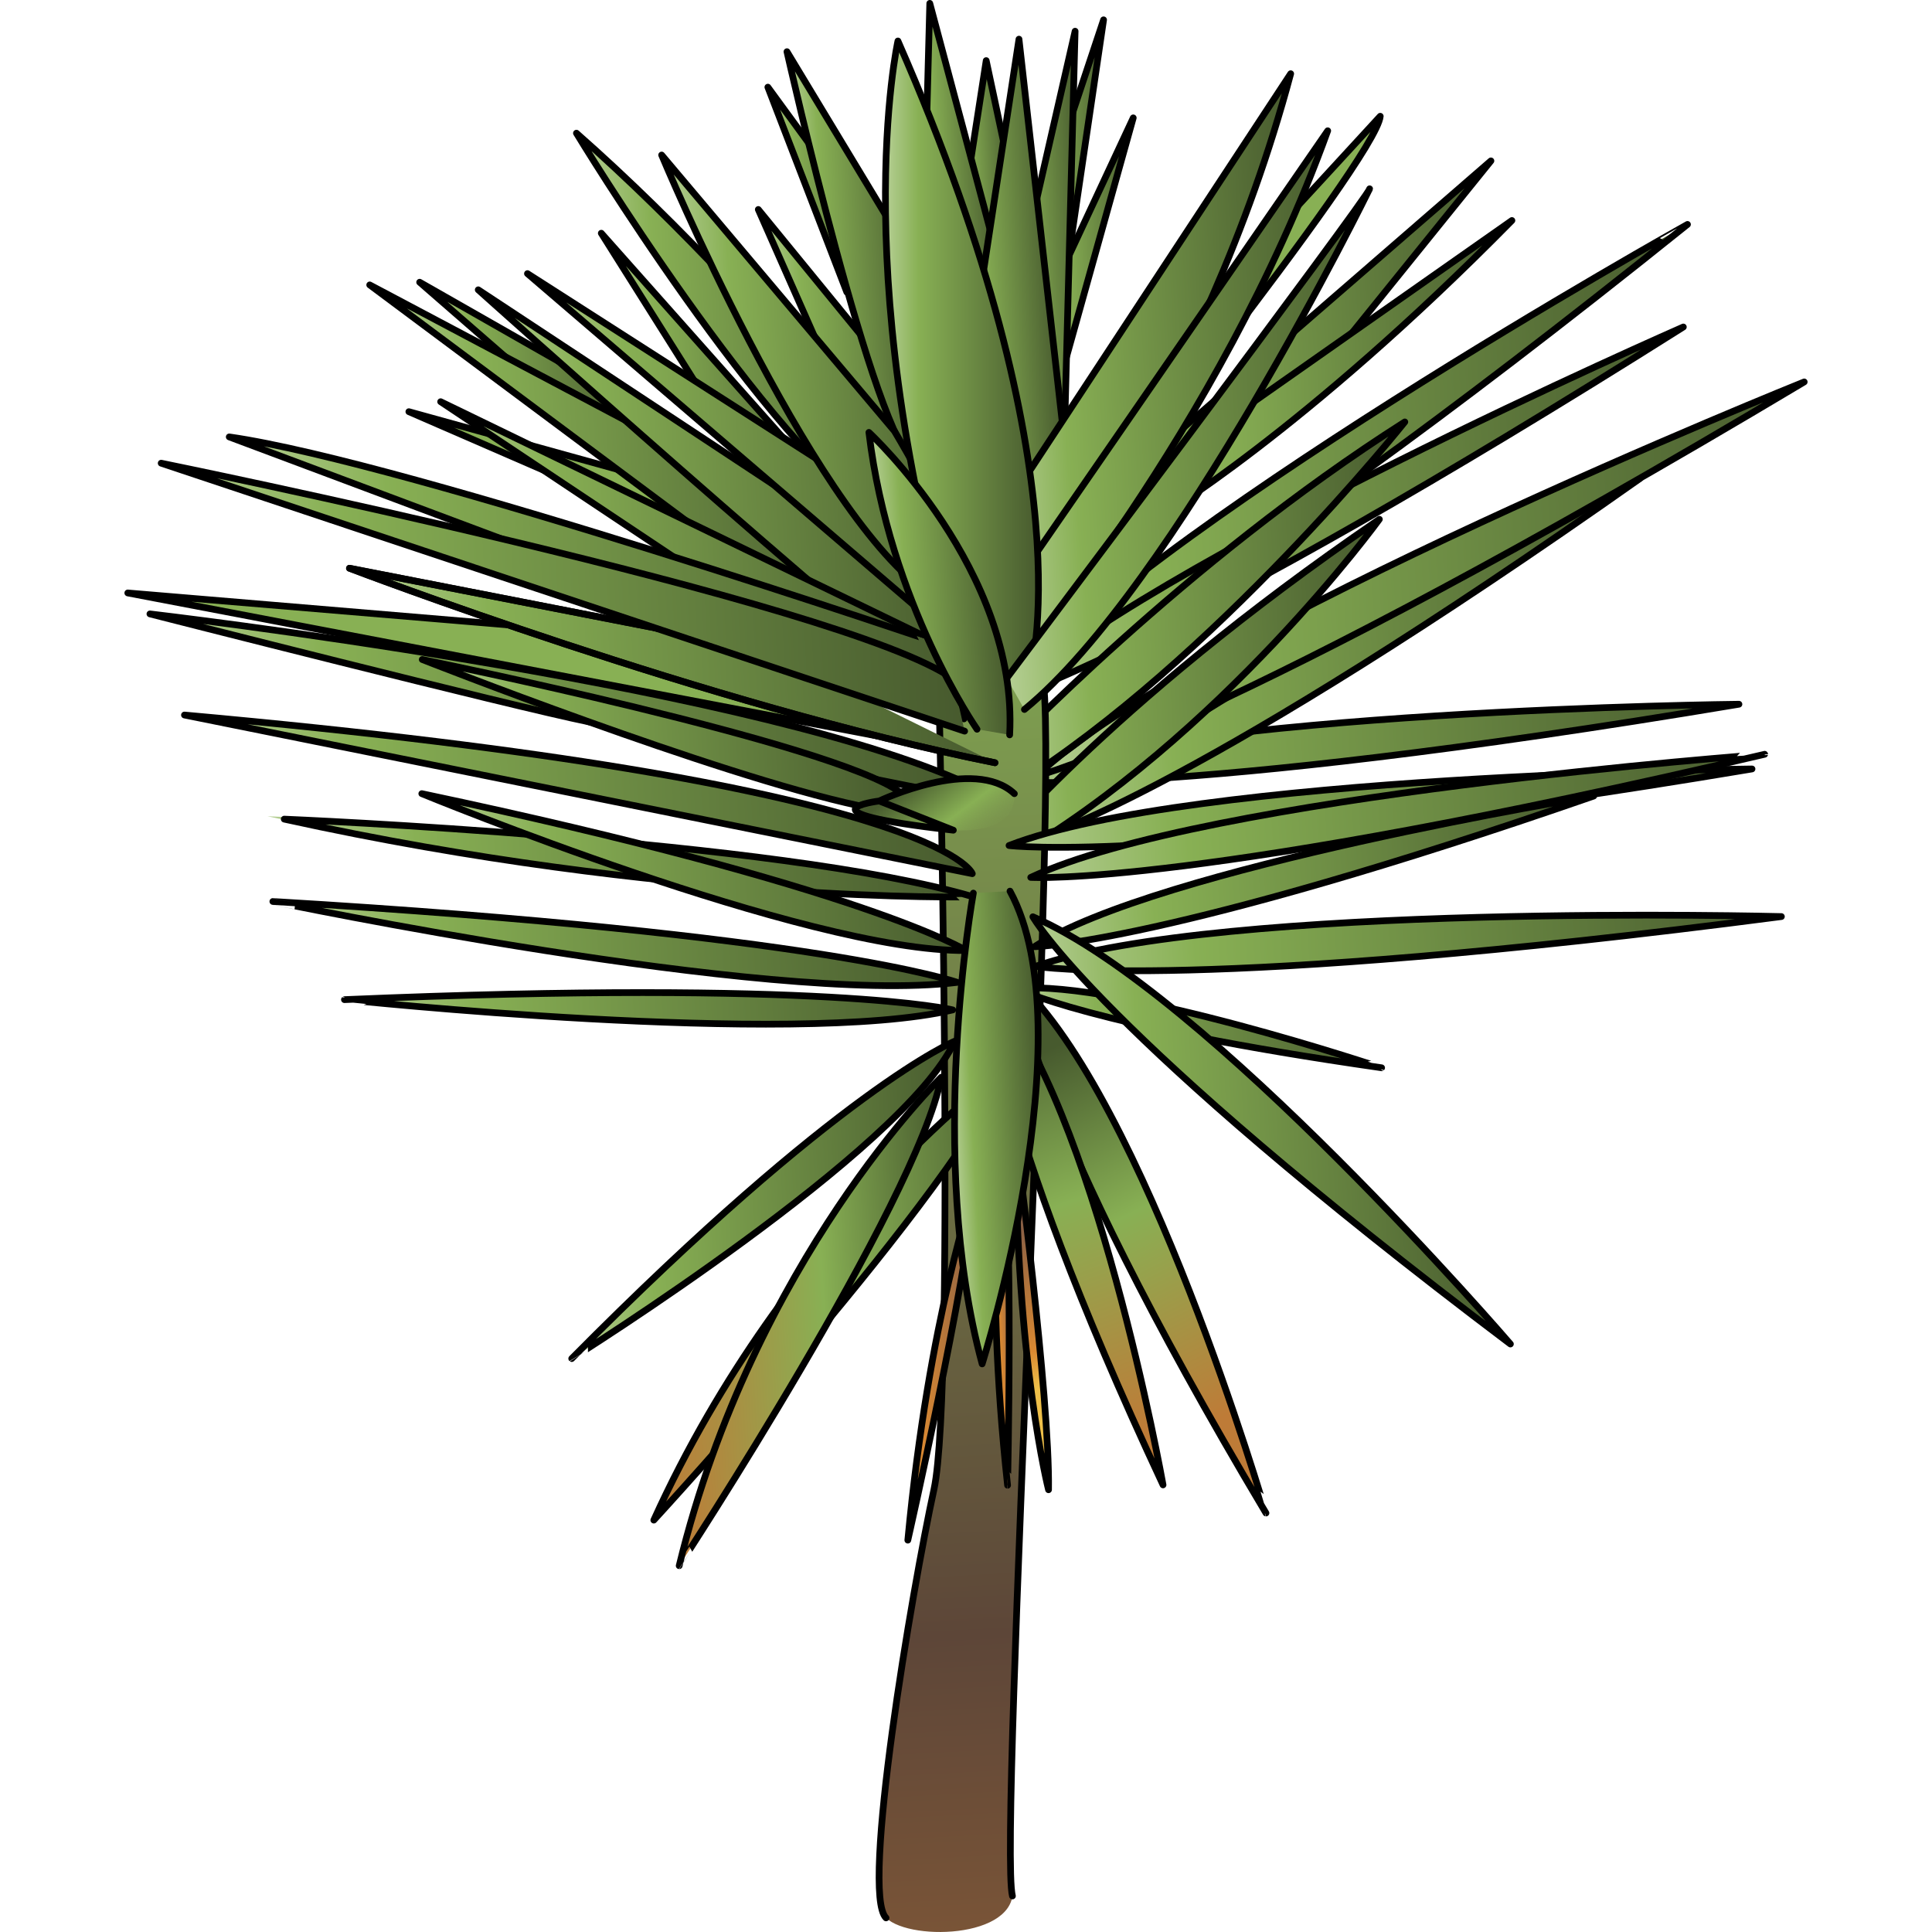 <?xml version="1.0" encoding="utf-8"?>
<!-- Created by: Science Figures, www.sciencefigures.org, Generator: Science Figures Editor -->
<svg version="1.1" id="Camada_1" xmlns="http://www.w3.org/2000/svg" xmlns:xlink="http://www.w3.org/1999/xlink" 
	 width="800px" height="800px" viewBox="0 0 250.351 287.367" enable-background="new 0 0 250.351 287.367"
	 xml:space="preserve">
<g>
	<g>
		
			<linearGradient id="SVGID_1_" gradientUnits="userSpaceOnUse" x1="44.154" y1="-194.881" x2="155.117" y2="-194.881" gradientTransform="matrix(0.999 -0.054 0.054 0.999 95.902 310.526)">
			<stop  offset="0" style="stop-color:#B5CF94"/>
			<stop  offset="0.215" style="stop-color:#88B054"/>
			<stop  offset="1" style="stop-color:#475A2E"/>
		</linearGradient>
		<path fill="url(#SVGID_1_)" d="M129.633,116.134c0,0,24.214,3.055,110.51-11.387C240.142,104.747,156.806,105.586,129.633,116.134
			z"/>
		<path fill="none" stroke="#000000" stroke-linecap="round" stroke-linejoin="round" stroke-miterlimit="10" d="M129.633,116.134
			c0,0,24.214,3.055,110.51-11.387C240.142,104.747,156.806,105.586,129.633,116.134z"/>
	</g>
	<g>
		
			<linearGradient id="SVGID_2_" gradientUnits="userSpaceOnUse" x1="50.926" y1="-207.906" x2="142.262" y2="-207.906" gradientTransform="matrix(0.999 -0.054 0.054 0.999 95.902 310.526)">
			<stop  offset="0" style="stop-color:#B5CF94"/>
			<stop  offset="0.215" style="stop-color:#88B054"/>
			<stop  offset="1" style="stop-color:#475A2E"/>
		</linearGradient>
		<path fill="url(#SVGID_2_)" d="M136.854,124.286c0,0,23.174-6.976,88.603-53.137C225.457,71.15,153.391,104.705,136.854,124.286z"
			/>
		<path fill="none" stroke="#000000" stroke-linecap="round" stroke-linejoin="round" stroke-miterlimit="10" d="M136.854,124.286
			c0,0,23.174-6.976,88.603-53.137C225.457,71.15,153.391,104.705,136.854,124.286z"/>
	</g>
	<g>
		
			<linearGradient id="SVGID_3_" gradientUnits="userSpaceOnUse" x1="50.184" y1="-218.853" x2="167.394" y2="-218.853" gradientTransform="matrix(0.999 -0.054 0.054 0.999 95.902 310.526)">
			<stop  offset="0" style="stop-color:#B5CF94"/>
			<stop  offset="0.215" style="stop-color:#88B054"/>
			<stop  offset="1" style="stop-color:#475A2E"/>
		</linearGradient>
		<path fill="url(#SVGID_3_)" d="M135.635,115.452c0,0,28.28-7.273,114.216-58.644C249.851,56.808,159.178,93.246,135.635,115.452z"
			/>
		<path fill="none" stroke="#000000" stroke-linecap="round" stroke-linejoin="round" stroke-miterlimit="10" d="M135.635,115.452
			c0,0,28.28-7.273,114.216-58.644C249.851,56.808,159.178,93.246,135.635,115.452z"/>
	</g>
	<g>
		
			<linearGradient id="SVGID_4_" gradientUnits="userSpaceOnUse" x1="45.789" y1="-236.77" x2="151.319" y2="-236.77" gradientTransform="matrix(0.999 -0.054 0.054 0.999 95.902 310.526)">
			<stop  offset="0" style="stop-color:#B5CF94"/>
			<stop  offset="0.215" style="stop-color:#88B054"/>
			<stop  offset="1" style="stop-color:#475A2E"/>
		</linearGradient>
		<path fill="url(#SVGID_4_)" d="M130.626,104.2c0,0,26.65-10.402,101.863-70.82C232.489,33.38,149.628,79.645,130.626,104.2z"/>
		<path fill="none" stroke="#000000" stroke-linecap="round" stroke-linejoin="round" stroke-miterlimit="10" d="M130.626,104.2
			c0,0,26.65-10.402,101.863-70.82C232.489,33.38,149.628,79.645,130.626,104.2z"/>
	</g>
	<g>
		
			<linearGradient id="SVGID_5_" gradientUnits="userSpaceOnUse" x1="45.741" y1="-229.19" x2="149.881" y2="-229.19" gradientTransform="matrix(0.999 -0.054 0.054 0.999 95.902 310.526)">
			<stop  offset="0" style="stop-color:#B5CF94"/>
			<stop  offset="0.215" style="stop-color:#88B054"/>
			<stop  offset="1" style="stop-color:#475A2E"/>
		</linearGradient>
		<path fill="url(#SVGID_5_)" d="M130.576,104.162c0,0,25.028-7.361,101.296-55.525C231.872,48.637,151.529,83.8,130.576,104.162z"
			/>
		<path fill="none" stroke="#000000" stroke-linecap="round" stroke-linejoin="round" stroke-miterlimit="10" d="M130.576,104.162
			c0,0,25.028-7.361,101.296-55.525C231.872,48.637,151.529,83.8,130.576,104.162z"/>
	</g>
	<g>
		
			<linearGradient id="SVGID_6_" gradientUnits="userSpaceOnUse" x1="41.514" y1="-204.301" x2="103.194" y2="-204.301" gradientTransform="matrix(0.999 -0.054 0.054 0.999 95.902 310.526)">
			<stop  offset="0" style="stop-color:#B5CF94"/>
			<stop  offset="0.215" style="stop-color:#88B054"/>
			<stop  offset="1" style="stop-color:#475A2E"/>
		</linearGradient>
		<path fill="url(#SVGID_6_)" d="M127.629,128.009c0,0,18-22.751,59.03-50.77c0,0-23.49,32.381-54.956,50.551"/>
		<path fill="none" stroke="#000000" stroke-linecap="round" stroke-linejoin="round" stroke-miterlimit="10" d="M127.629,128.009
			c0,0,18-22.751,59.03-50.77c0,0-23.49,32.381-54.956,50.551"/>
	</g>
	<g>
		
			<linearGradient id="SVGID_7_" gradientUnits="userSpaceOnUse" x1="45.354" y1="-216.82" x2="107.754" y2="-216.82" gradientTransform="matrix(0.999 -0.054 0.054 0.999 95.902 310.526)">
			<stop  offset="0" style="stop-color:#B5CF94"/>
			<stop  offset="0.215" style="stop-color:#88B054"/>
			<stop  offset="1" style="stop-color:#475A2E"/>
		</linearGradient>
		<path fill="url(#SVGID_7_)" d="M130.617,112.108c0,0,27.061-28.547,59.828-49.349c0,0-28.158,35.378-58.136,54.2"/>
		<path fill="none" stroke="#000000" stroke-linecap="round" stroke-linejoin="round" stroke-miterlimit="10" d="M130.617,112.108
			c0,0,27.061-28.547,59.828-49.349c0,0-28.158,35.378-58.136,54.2"/>
	</g>
	<g>
		
			<linearGradient id="SVGID_8_" gradientUnits="userSpaceOnUse" x1="13.434" y1="-256.561" x2="39.895" y2="-256.561" gradientTransform="matrix(0.999 -0.054 0.054 0.999 95.902 310.526)">
			<stop  offset="0" style="stop-color:#B5CF94"/>
			<stop  offset="0.215" style="stop-color:#88B054"/>
			<stop  offset="1" style="stop-color:#475A2E"/>
		</linearGradient>
		<polygon fill="url(#SVGID_8_)" points="94.283,31.16 107.973,62.146 116.449,75.004 122.655,65.867 		"/>
		<polygon fill="none" stroke="#000000" stroke-linecap="round" stroke-linejoin="round" stroke-miterlimit="10" points="
			94.283,31.16 107.973,62.146 116.449,75.004 122.655,65.867 		"/>
	</g>
	<g>
		
			<linearGradient id="SVGID_9_" gradientUnits="userSpaceOnUse" x1="-10.076" y1="-250.246" x2="22.831" y2="-250.246" gradientTransform="matrix(0.999 -0.054 0.054 0.999 95.902 310.526)">
			<stop  offset="0" style="stop-color:#B5CF94"/>
			<stop  offset="0.215" style="stop-color:#88B054"/>
			<stop  offset="1" style="stop-color:#475A2E"/>
		</linearGradient>
		<polygon fill="url(#SVGID_9_)" points="70.929,34.69 93.888,71.139 105.424,85.977 106.016,74.182 		"/>
		<polygon fill="none" stroke="#000000" stroke-linecap="round" stroke-linejoin="round" stroke-miterlimit="10" points="
			70.929,34.69 93.888,71.139 105.424,85.977 106.016,74.182 		"/>
	</g>
	<g>
		
			<linearGradient id="SVGID_10_" gradientUnits="userSpaceOnUse" x1="15.834" y1="-281.607" x2="30.714" y2="-281.607" gradientTransform="matrix(0.999 -0.054 0.054 0.999 95.902 310.526)">
			<stop  offset="0" style="stop-color:#B5CF94"/>
			<stop  offset="0.215" style="stop-color:#88B054"/>
			<stop  offset="1" style="stop-color:#475A2E"/>
		</linearGradient>
		<polygon fill="url(#SVGID_10_)" points="95.705,12.964 107.444,43.444 111.795,34.995 		"/>
		<polygon fill="none" stroke="#000000" stroke-linecap="round" stroke-linejoin="round" stroke-miterlimit="10" points="
			95.705,12.964 107.444,43.444 111.795,34.995 		"/>
	</g>
	<g>
		
			<linearGradient id="SVGID_11_" gradientUnits="userSpaceOnUse" x1="18.954" y1="-270.96" x2="36.955" y2="-270.96" gradientTransform="matrix(0.999 -0.054 0.054 0.999 95.902 310.526)">
			<stop  offset="0" style="stop-color:#B5CF94"/>
			<stop  offset="0.215" style="stop-color:#88B054"/>
			<stop  offset="1" style="stop-color:#475A2E"/>
		</linearGradient>
		<path fill="url(#SVGID_11_)" d="M98.545,7.686c0,0,12.967,57.684,19.174,61.376c6.208,3.692-4.395-36.916-4.395-36.916
			L98.545,7.686z"/>
		<path fill="none" stroke="#000000" stroke-linecap="round" stroke-linejoin="round" stroke-miterlimit="10" d="M98.545,7.686
			c0,0,12.967,57.684,19.174,61.376c6.208,3.692-4.395-36.916-4.395-36.916L98.545,7.686z"/>
	</g>
	<g>
		
			<linearGradient id="SVGID_12_" gradientUnits="userSpaceOnUse" x1="55.434" y1="-272.105" x2="69.855" y2="-272.105" gradientTransform="matrix(0.999 -0.054 0.054 0.999 95.902 310.526)">
			<stop  offset="0" style="stop-color:#B5CF94"/>
			<stop  offset="0.215" style="stop-color:#88B054"/>
			<stop  offset="1" style="stop-color:#475A2E"/>
		</linearGradient>
		<polygon fill="url(#SVGID_12_)" points="150.051,17.533 137.106,45.269 140.087,53.213 		"/>
		<polygon fill="none" stroke="#000000" stroke-linecap="round" stroke-linejoin="round" stroke-miterlimit="10" points="
			150.051,17.533 137.106,45.269 140.087,53.213 		"/>
	</g>
	<g>
		
			<linearGradient id="SVGID_13_" gradientUnits="userSpaceOnUse" x1="55.434" y1="-287.912" x2="66.234" y2="-287.912" gradientTransform="matrix(0.999 -0.054 0.054 0.999 95.902 310.526)">
			<stop  offset="0" style="stop-color:#B5CF94"/>
			<stop  offset="0.215" style="stop-color:#88B054"/>
			<stop  offset="1" style="stop-color:#475A2E"/>
		</linearGradient>
		<polygon fill="url(#SVGID_13_)" points="145.638,2.949 136.331,30.904 140.71,36.342 		"/>
		<polygon fill="none" stroke="#000000" stroke-linecap="round" stroke-linejoin="round" stroke-miterlimit="10" points="
			145.638,2.949 136.331,30.904 140.71,36.342 		"/>
	</g>
	<g>
		
			<linearGradient id="SVGID_14_" gradientUnits="userSpaceOnUse" x1="50.154" y1="-266.438" x2="61.914" y2="-266.438" gradientTransform="matrix(0.999 -0.054 0.054 0.999 95.902 310.526)">
			<stop  offset="0" style="stop-color:#B5CF94"/>
			<stop  offset="0.215" style="stop-color:#88B054"/>
			<stop  offset="1" style="stop-color:#475A2E"/>
		</linearGradient>
		<polygon fill="url(#SVGID_14_)" points="141.403,4.641 131.875,46.335 139.47,77.954 		"/>
		<polygon fill="none" stroke="#000000" stroke-linecap="round" stroke-linejoin="round" stroke-miterlimit="10" points="
			141.403,4.641 131.875,46.335 139.47,77.954 		"/>
	</g>
	
		<linearGradient id="SVGID_15_" gradientUnits="userSpaceOnUse" x1="35.002" y1="-213.442" x2="35.002" y2="-21.726" gradientTransform="matrix(0.999 -0.054 0.054 0.999 95.902 310.526)">
		<stop  offset="0" style="stop-color:#7FA251"/>
		<stop  offset="0.771" style="stop-color:#5D4638"/>
		<stop  offset="1" style="stop-color:#795437"/>
	</linearGradient>
	<path fill="url(#SVGID_15_)" d="M121.049,98.301c0,0,2.641,108.158-0.633,123.207c-3.274,15.049-10.937,60.12-7.135,63.758
		c3.802,3.638,20.778,2.957,18.677-5.283c-2.101-8.24,7.474-169.349,4.503-179.854S121.049,98.301,121.049,98.301z"/>
	<path fill="none" stroke="#000000" stroke-linecap="round" stroke-linejoin="round" stroke-miterlimit="10" d="M132.081,282.01
		c-2.101-8.24,7.351-171.375,4.38-181.88s-15.412-1.828-15.412-1.828s2.641,108.158-0.633,123.207
		c-3.274,15.049-10.937,60.12-7.135,63.758"/>
	<g>
		
			<linearGradient id="SVGID_16_" gradientUnits="userSpaceOnUse" x1="43.194" y1="-284.348" x2="51.594" y2="-284.348" gradientTransform="matrix(0.999 -0.054 0.054 0.999 95.902 310.526)">
			<stop  offset="0" style="stop-color:#B5CF94"/>
			<stop  offset="0.215" style="stop-color:#88B054"/>
			<stop  offset="1" style="stop-color:#475A2E"/>
		</linearGradient>
		<polygon fill="url(#SVGID_16_)" points="128.18,9.015 124.257,34.322 131.472,38.853 132.358,28.556 		"/>
		<polygon fill="none" stroke="#000000" stroke-linecap="round" stroke-linejoin="round" stroke-miterlimit="10" points="
			128.18,9.015 124.257,34.322 131.472,38.853 132.358,28.556 		"/>
	</g>
	<g>
		
			<linearGradient id="SVGID_17_" gradientUnits="userSpaceOnUse" x1="37.428" y1="-277.829" x2="48.714" y2="-277.829" gradientTransform="matrix(0.999 -0.054 0.054 0.999 95.902 310.526)">
			<stop  offset="0" style="stop-color:#B5CF94"/>
			<stop  offset="0.215" style="stop-color:#88B054"/>
			<stop  offset="1" style="stop-color:#475A2E"/>
		</linearGradient>
		<polygon fill="url(#SVGID_17_)" points="119.789,0.5 130.034,38.931 130.021,60.957 118.764,39.539 		"/>
		<polygon fill="none" stroke="#000000" stroke-linecap="round" stroke-linejoin="round" stroke-miterlimit="10" points="
			119.789,0.5 130.034,38.931 130.021,60.957 118.764,39.539 		"/>
	</g>
	<g>
		
			<linearGradient id="SVGID_18_" gradientUnits="userSpaceOnUse" x1="43.071" y1="-266.073" x2="57.034" y2="-266.073" gradientTransform="matrix(0.999 -0.054 0.054 0.999 95.902 310.526)">
			<stop  offset="0" style="stop-color:#B5CF94"/>
			<stop  offset="0.215" style="stop-color:#88B054"/>
			<stop  offset="1" style="stop-color:#475A2E"/>
		</linearGradient>
		<polygon fill="url(#SVGID_18_)" points="133.055,5.824 125.325,56.389 130.843,78.42 139.799,65.491 		"/>
		<polygon fill="none" stroke="#000000" stroke-linecap="round" stroke-linejoin="round" stroke-miterlimit="10" points="
			133.055,5.824 125.325,56.389 130.843,78.42 139.799,65.491 		"/>
	</g>
	<g>
		
			<linearGradient id="SVGID_19_" gradientUnits="userSpaceOnUse" x1="60.954" y1="-256.422" x2="122.634" y2="-256.422" gradientTransform="matrix(0.999 -0.054 0.054 0.999 95.902 310.526)">
			<stop  offset="0" style="stop-color:#B5CF94"/>
			<stop  offset="0.215" style="stop-color:#88B054"/>
			<stop  offset="1" style="stop-color:#475A2E"/>
		</linearGradient>
		<polygon fill="url(#SVGID_19_)" points="203.252,23.929 144.245,75.134 174.302,59.786 		"/>
		<polygon fill="none" stroke="#000000" stroke-linecap="round" stroke-linejoin="round" stroke-miterlimit="10" points="
			203.252,23.929 144.245,75.134 174.302,59.786 		"/>
	</g>
	<g>
		
			<linearGradient id="SVGID_20_" gradientUnits="userSpaceOnUse" x1="67.914" y1="-250.63" x2="125.274" y2="-250.63" gradientTransform="matrix(0.999 -0.054 0.054 0.999 95.902 310.526)">
			<stop  offset="0" style="stop-color:#B5CF94"/>
			<stop  offset="0.215" style="stop-color:#88B054"/>
			<stop  offset="1" style="stop-color:#475A2E"/>
		</linearGradient>
		<path fill="url(#SVGID_20_)" d="M206.374,32.799l-55.347,38.858l2.462,5.541C153.49,77.198,175.387,64.303,206.374,32.799z"/>
		<path fill="none" stroke="#000000" stroke-linecap="round" stroke-linejoin="round" stroke-miterlimit="10" d="M206.374,32.799
			l-55.347,38.858l2.462,5.541C153.49,77.198,175.387,64.303,206.374,32.799z"/>
	</g>
	<g>
		<path fill="#88B054" d="M186.791,17.292l-40.638,44.196l-6.486,20.116C139.667,81.604,186.181,23.822,186.791,17.292z"/>
		<path fill="none" stroke="#000000" stroke-linecap="round" stroke-linejoin="round" stroke-miterlimit="10" d="M186.791,17.292
			l-40.638,44.196l-6.486,20.116C139.667,81.604,186.181,23.822,186.791,17.292z"/>
	</g>
	<g>
		
			<linearGradient id="SVGID_21_" gradientUnits="userSpaceOnUse" x1="47.514" y1="-255.884" x2="93.594" y2="-255.884" gradientTransform="matrix(0.999 -0.054 0.054 0.999 95.902 310.526)">
			<stop  offset="0" style="stop-color:#B5CF94"/>
			<stop  offset="0.215" style="stop-color:#88B054"/>
			<stop  offset="1" style="stop-color:#475A2E"/>
		</linearGradient>
		<path fill="url(#SVGID_21_)" d="M173.47,10.964l-42.646,64.894l3.478,15.461C134.303,91.319,160.673,58.874,173.47,10.964z"/>
		<path fill="none" stroke="#000000" stroke-linecap="round" stroke-linejoin="round" stroke-miterlimit="10" d="M173.47,10.964
			l-42.646,64.894l3.478,15.461C134.303,91.319,160.673,58.874,173.47,10.964z"/>
	</g>
	<g>
		
			<linearGradient id="SVGID_22_" gradientUnits="userSpaceOnUse" x1="47.514" y1="-247.369" x2="98.634" y2="-247.369" gradientTransform="matrix(0.999 -0.054 0.054 0.999 95.902 310.526)">
			<stop  offset="0" style="stop-color:#B5CF94"/>
			<stop  offset="0.215" style="stop-color:#88B054"/>
			<stop  offset="1" style="stop-color:#475A2E"/>
		</linearGradient>
		<path fill="url(#SVGID_22_)" d="M178.976,19.452l-47.482,68.816l0.617,11.439C132.111,99.707,162.876,64.063,178.976,19.452z"/>
		<path fill="none" stroke="#000000" stroke-linecap="round" stroke-linejoin="round" stroke-miterlimit="10" d="M178.976,19.452
			l-47.482,68.816l0.617,11.439C132.111,99.707,162.876,64.063,178.976,19.452z"/>
	</g>
	<g>
		
			<linearGradient id="SVGID_23_" gradientUnits="userSpaceOnUse" x1="-12.966" y1="-260.442" x2="35.054" y2="-260.442" gradientTransform="matrix(0.999 -0.054 0.054 0.999 95.902 310.526)">
			<stop  offset="0" style="stop-color:#B5CF94"/>
			<stop  offset="0.215" style="stop-color:#88B054"/>
			<stop  offset="1" style="stop-color:#475A2E"/>
		</linearGradient>
		<path fill="url(#SVGID_23_)" d="M67.232,19.807c0,0,27.921,46.084,46.136,58.094S98.016,46.881,67.232,19.807z"/>
		<path fill="none" stroke="#000000" stroke-linecap="round" stroke-linejoin="round" stroke-miterlimit="10" d="M67.232,19.807
			c0,0,27.921,46.084,46.136,58.094S98.016,46.881,67.232,19.807z"/>
	</g>
	<g>
		
			<linearGradient id="SVGID_24_" gradientUnits="userSpaceOnUse" x1="-37.446" y1="-258.732" x2="-5.705" y2="-258.732" gradientTransform="matrix(0.999 -0.054 0.054 0.999 95.902 310.526)">
			<stop  offset="0" style="stop-color:#B5CF94"/>
			<stop  offset="0.215" style="stop-color:#88B054"/>
			<stop  offset="1" style="stop-color:#475A2E"/>
		</linearGradient>
		<polygon fill="url(#SVGID_24_)" points="43.913,41.977 70.4,65.041 76.708,60.669 		"/>
		<polygon fill="none" stroke="#000000" stroke-linecap="round" stroke-linejoin="round" stroke-miterlimit="10" points="
			43.913,41.977 70.4,65.041 76.708,60.669 		"/>
	</g>
	<g>
		<polygon fill="#88B054" points="42.308,61.234 101.507,86.957 100.995,77.468 		"/>
		<polygon fill="none" stroke="#000000" stroke-linecap="round" stroke-linejoin="round" stroke-miterlimit="10" points="
			42.308,61.234 101.507,86.957 100.995,77.468 		"/>
	</g>
	<g>
		
			<linearGradient id="SVGID_25_" gradientUnits="userSpaceOnUse" x1="-44.886" y1="-245.9" x2="26.826" y2="-245.9" gradientTransform="matrix(0.999 -0.054 0.054 0.999 95.902 310.526)">
			<stop  offset="0" style="stop-color:#B5CF94"/>
			<stop  offset="0.215" style="stop-color:#88B054"/>
			<stop  offset="1" style="stop-color:#475A2E"/>
		</linearGradient>
		<polygon fill="url(#SVGID_25_)" points="36.484,42.378 99.272,89.183 110.414,81.545 		"/>
		<polygon fill="none" stroke="#000000" stroke-linecap="round" stroke-linejoin="round" stroke-miterlimit="10" points="
			36.484,42.378 99.272,89.183 110.414,81.545 		"/>
	</g>
	<g>
		
			<linearGradient id="SVGID_26_" gradientUnits="userSpaceOnUse" x1="-28.806" y1="-236.404" x2="39.895" y2="-236.404" gradientTransform="matrix(0.999 -0.054 0.054 0.999 95.902 310.526)">
			<stop  offset="0" style="stop-color:#B5CF94"/>
			<stop  offset="0.215" style="stop-color:#88B054"/>
			<stop  offset="1" style="stop-color:#475A2E"/>
		</linearGradient>
		<path fill="url(#SVGID_26_)" d="M124.779,105.228c-15.7-11.473-72.152-62.121-72.152-62.121L96.49,72.052
			c0,0,25.736,18.301,25.993,18.547"/>
		<path fill="none" stroke="#000000" stroke-linecap="round" stroke-linejoin="round" stroke-miterlimit="10" d="M124.779,105.228
			c-15.7-11.473-72.152-62.121-72.152-62.121L96.49,72.052"/>
	</g>
	<g>
		
			<linearGradient id="SVGID_27_" gradientUnits="userSpaceOnUse" x1="-21.366" y1="-241.309" x2="41.514" y2="-241.309" gradientTransform="matrix(0.999 -0.054 0.054 0.999 95.902 310.526)">
			<stop  offset="0" style="stop-color:#B5CF94"/>
			<stop  offset="0.215" style="stop-color:#88B054"/>
			<stop  offset="1" style="stop-color:#475A2E"/>
		</linearGradient>
		<polygon fill="url(#SVGID_27_)" points="59.947,40.699 125.975,97.351 105.257,69.734 		"/>
		<polygon fill="none" stroke="#000000" stroke-linecap="round" stroke-linejoin="round" stroke-miterlimit="10" points="
			59.947,40.699 125.975,97.351 105.257,69.734 		"/>
	</g>
	<g>
		
			<linearGradient id="SVGID_28_" gradientUnits="userSpaceOnUse" x1="-0.486" y1="-253.044" x2="41.708" y2="-253.044" gradientTransform="matrix(0.999 -0.054 0.054 0.999 95.902 310.526)">
			<stop  offset="0" style="stop-color:#B5CF94"/>
			<stop  offset="0.215" style="stop-color:#88B054"/>
			<stop  offset="1" style="stop-color:#475A2E"/>
		</linearGradient>
		<path fill="url(#SVGID_28_)" d="M79.906,23.059c0,0,21.74,52.192,39.087,64.785s-4.466-23.735-4.466-23.735L79.906,23.059z"/>
		<path fill="none" stroke="#000000" stroke-linecap="round" stroke-linejoin="round" stroke-miterlimit="10" d="M79.906,23.059
			c0,0,21.74,52.192,39.087,64.785s-4.466-23.735-4.466-23.735L79.906,23.059z"/>
	</g>
	<g>
		
			<linearGradient id="SVGID_29_" gradientUnits="userSpaceOnUse" x1="-35.286" y1="-231.048" x2="35.054" y2="-231.048" gradientTransform="matrix(0.999 -0.054 0.054 0.999 95.902 310.526)">
			<stop  offset="0" style="stop-color:#B5CF94"/>
			<stop  offset="0.215" style="stop-color:#88B054"/>
			<stop  offset="1" style="stop-color:#475A2E"/>
		</linearGradient>
		<polygon fill="url(#SVGID_29_)" points="47.035,59.751 108.203,100.506 119.369,94.814 		"/>
		<polygon fill="none" stroke="#000000" stroke-linecap="round" stroke-linejoin="round" stroke-miterlimit="10" points="
			47.035,59.751 108.203,100.506 119.369,94.814 		"/>
	</g>
	<g>
		
			<linearGradient id="SVGID_30_" gradientUnits="userSpaceOnUse" x1="-66.966" y1="-225.626" x2="39.895" y2="-225.626" gradientTransform="matrix(0.999 -0.054 0.054 0.999 95.902 310.526)">
			<stop  offset="0" style="stop-color:#B5CF94"/>
			<stop  offset="0.215" style="stop-color:#88B054"/>
			<stop  offset="1" style="stop-color:#475A2E"/>
		</linearGradient>
		<path fill="url(#SVGID_30_)" d="M15.591,64.987l97.141,36.373l12.138,5.568l-3.063-10.999
			C121.807,95.928,42.235,68.789,15.591,64.987z"/>
		<path fill="none" stroke="#000000" stroke-linecap="round" stroke-linejoin="round" stroke-miterlimit="10" d="M15.591,64.987
			l97.141,36.373l12.138,5.568l-3.063-10.999C121.807,95.928,42.235,68.789,15.591,64.987z"/>
	</g>
	<g>
		<polyline fill="#88B054" points="111.919,109.456 0.5,88.197 57.047,92.946 		"/>
		<polyline fill="none" stroke="#000000" stroke-linecap="round" stroke-linejoin="round" stroke-miterlimit="10" points="
			111.919,109.456 0.5,88.197 57.047,92.946 		"/>
	</g>
	<g>
		
			<linearGradient id="SVGID_31_" gradientUnits="userSpaceOnUse" x1="-50.166" y1="-212.012" x2="44.154" y2="-212.012" gradientTransform="matrix(0.999 -0.054 0.054 0.999 95.902 310.526)">
			<stop  offset="0" style="stop-color:#B5CF94"/>
			<stop  offset="0.215" style="stop-color:#88B054"/>
			<stop  offset="1" style="stop-color:#475A2E"/>
		</linearGradient>
		<path fill="url(#SVGID_31_)" d="M129.488,113.45c-42.52-8.504-96.018-28.931-96.018-28.931L95.422,96.62"/>
		<path fill="none" stroke="#000000" stroke-linecap="round" stroke-linejoin="round" stroke-miterlimit="10" d="M129.488,113.45
			c-42.52-8.504-96.018-28.931-96.018-28.931L95.422,96.62"/>
		<path fill="none" stroke="#000000" stroke-linecap="round" stroke-linejoin="round" stroke-miterlimit="10" d="M129.488,113.45
			c-42.52-8.504-96.018-28.931-96.018-28.931L95.422,96.62"/>
	</g>
	<g>
		
			<linearGradient id="SVGID_32_" gradientUnits="userSpaceOnUse" x1="-77.286" y1="-223.034" x2="39.895" y2="-223.034" gradientTransform="matrix(0.999 -0.054 0.054 0.999 95.902 310.526)">
			<stop  offset="0" style="stop-color:#B5CF94"/>
			<stop  offset="0.215" style="stop-color:#88B054"/>
			<stop  offset="1" style="stop-color:#475A2E"/>
		</linearGradient>
		<path fill="url(#SVGID_32_)" d="M124.969,108.752L5.467,68.895c0,0,101.732,20.701,117.74,32.061"/>
		<path fill="none" stroke="#000000" stroke-linecap="round" stroke-linejoin="round" stroke-miterlimit="10" d="M124.969,108.752
			L5.467,68.895c0,0,101.732,20.701,117.74,32.061"/>
	</g>
	<g>
		
			<linearGradient id="SVGID_33_" gradientUnits="userSpaceOnUse" x1="-80.166" y1="-207.906" x2="38.391" y2="-207.906" gradientTransform="matrix(0.999 -0.054 0.054 0.999 95.902 310.526)">
			<stop  offset="0" style="stop-color:#B5CF94"/>
			<stop  offset="0.215" style="stop-color:#88B054"/>
			<stop  offset="1" style="stop-color:#475A2E"/>
		</linearGradient>
		<path fill="url(#SVGID_33_)" d="M123.848,115.889C90.132,101.358,3.793,91.314,3.793,91.314s53.927,13.745,65.314,16.059
			l48.604,9.74"/>
		<path fill="none" stroke="#000000" stroke-linecap="round" stroke-linejoin="round" stroke-miterlimit="10" d="M123.848,115.889
			C90.132,101.358,3.793,91.314,3.793,91.314s53.927,13.745,65.314,16.059l48.604,9.74"/>
	</g>
	<g>
		
			<linearGradient id="SVGID_34_" gradientUnits="userSpaceOnUse" x1="-40.086" y1="-202.294" x2="29.86" y2="-202.294" gradientTransform="matrix(0.999 -0.054 0.054 0.999 95.902 310.526)">
			<stop  offset="0" style="stop-color:#B5CF94"/>
			<stop  offset="0.215" style="stop-color:#88B054"/>
			<stop  offset="1" style="stop-color:#475A2E"/>
		</linearGradient>
		<path fill="url(#SVGID_34_)" d="M115.412,117.87c-9.903-7.336-71.115-19.773-71.115-19.773s43.554,17.151,64.98,21.746"/>
		<path fill="none" stroke="#000000" stroke-linecap="round" stroke-linejoin="round" stroke-miterlimit="10" d="M115.412,117.87
			c-9.903-7.336-71.115-19.773-71.115-19.773s43.554,17.151,64.98,21.746"/>
	</g>
	<g>
		
			<linearGradient id="SVGID_35_" gradientUnits="userSpaceOnUse" x1="-75.846" y1="-193.624" x2="39.895" y2="-193.624" gradientTransform="matrix(0.999 -0.054 0.054 0.999 95.902 310.526)">
			<stop  offset="0" style="stop-color:#B5CF94"/>
			<stop  offset="0.215" style="stop-color:#88B054"/>
			<stop  offset="1" style="stop-color:#475A2E"/>
		</linearGradient>
		<path fill="url(#SVGID_35_)" d="M126.112,129.951c0,0-4.392-13.453-117.182-23.598L126.112,129.951z"/>
		<path fill="none" stroke="#000000" stroke-linecap="round" stroke-linejoin="round" stroke-miterlimit="10" d="M126.112,129.951
			c0,0-4.392-13.453-117.182-23.598L126.112,129.951z"/>
	</g>
	<g>
		
			<linearGradient id="SVGID_36_" gradientUnits="userSpaceOnUse" x1="-64.326" y1="-184.327" x2="37.428" y2="-184.327" gradientTransform="matrix(0.999 -0.054 0.054 0.999 95.902 310.526)">
			<stop  offset="0" style="stop-color:#B5CF94"/>
			<stop  offset="0.215" style="stop-color:#88B054"/>
			<stop  offset="1" style="stop-color:#475A2E"/>
		</linearGradient>
		<path fill="url(#SVGID_36_)" d="M21.279,121.409c0,0,73.7,3.054,102.526,11.565C123.806,132.974,78.44,133.989,21.279,121.409z"/>
		<path fill="none" stroke="#000000" stroke-linecap="round" stroke-linejoin="round" stroke-miterlimit="10" d="M23.773,121.839
			c0,0,73.7,3.054,102.526,11.565C126.299,133.404,80.933,134.419,23.773,121.839z"/>
	</g>
	<g>
		
			<linearGradient id="SVGID_37_" gradientUnits="userSpaceOnUse" x1="-41.226" y1="-181.151" x2="38.375" y2="-181.151" gradientTransform="matrix(0.999 -0.054 0.054 0.999 95.902 310.526)">
			<stop  offset="0" style="stop-color:#B5CF94"/>
			<stop  offset="0.215" style="stop-color:#88B054"/>
			<stop  offset="1" style="stop-color:#475A2E"/>
		</linearGradient>
		<path fill="url(#SVGID_37_)" d="M125.207,141.38c0,0-15.052-9.402-80.975-23.331C44.232,118.05,101.54,141.633,125.207,141.38z"/>
		<path fill="none" stroke="#000000" stroke-linecap="round" stroke-linejoin="round" stroke-miterlimit="10" d="M125.207,141.38
			c0,0-15.052-9.402-80.975-23.331C44.232,118.05,101.54,141.633,125.207,141.38z"/>
	</g>
	<g>
		
			<linearGradient id="SVGID_38_" gradientUnits="userSpaceOnUse" x1="48.532" y1="-176.286" x2="132.814" y2="-176.286" gradientTransform="matrix(0.999 -0.054 0.054 0.999 95.902 310.526)">
			<stop  offset="0" style="stop-color:#B5CF94"/>
			<stop  offset="0.215" style="stop-color:#88B054"/>
			<stop  offset="1" style="stop-color:#475A2E"/>
		</linearGradient>
		<path fill="url(#SVGID_38_)" d="M135.348,140.813c0,0,19.745-0.388,83.196-22.407C218.544,118.407,153.69,128.991,135.348,140.813
			z"/>
		<path fill="none" stroke="#000000" stroke-linecap="round" stroke-linejoin="round" stroke-miterlimit="10" d="M135.348,140.813
			c0,0,19.745-0.388,83.196-22.407C218.544,118.407,153.69,128.991,135.348,140.813z"/>
	</g>
	<g>
		
			<linearGradient id="SVGID_39_" gradientUnits="userSpaceOnUse" x1="48.546" y1="-165.434" x2="159.721" y2="-165.434" gradientTransform="matrix(0.999 -0.054 0.054 0.999 95.902 310.526)">
			<stop  offset="0" style="stop-color:#B5CF94"/>
			<stop  offset="0.215" style="stop-color:#88B054"/>
			<stop  offset="1" style="stop-color:#475A2E"/>
		</linearGradient>
		<path fill="url(#SVGID_39_)" d="M135.52,143.737c0,0,23.964,3.928,110.937-7.406C246.457,136.331,163.279,134.166,135.52,143.737z
			"/>
		<path fill="none" stroke="#000000" stroke-linecap="round" stroke-linejoin="round" stroke-miterlimit="10" d="M135.52,143.737
			c0,0,23.964,3.928,110.937-7.406C246.457,136.331,163.279,134.166,135.52,143.737z"/>
	</g>
	<g>
		
			<linearGradient id="SVGID_40_" gradientUnits="userSpaceOnUse" x1="45.577" y1="-185.162" x2="156.539" y2="-185.162" gradientTransform="matrix(0.999 -0.054 0.054 0.999 95.902 310.526)">
			<stop  offset="0" style="stop-color:#B5CF94"/>
			<stop  offset="0.215" style="stop-color:#88B054"/>
			<stop  offset="1" style="stop-color:#475A2E"/>
		</linearGradient>
		<path fill="url(#SVGID_40_)" d="M131.577,125.762c0,0,24.214,3.055,110.51-11.387C242.086,114.375,158.75,115.215,131.577,125.762
			z"/>
		<path fill="none" stroke="#000000" stroke-linecap="round" stroke-linejoin="round" stroke-miterlimit="10" d="M131.577,125.762
			c0,0,24.214,3.055,110.51-11.387C242.086,114.375,158.75,115.215,131.577,125.762z"/>
	</g>
	<g>
		
			<linearGradient id="SVGID_41_" gradientUnits="userSpaceOnUse" x1="48.546" y1="-183.763" x2="158.536" y2="-183.763" gradientTransform="matrix(0.999 -0.054 0.054 0.999 95.902 310.526)">
			<stop  offset="0" style="stop-color:#B5CF94"/>
			<stop  offset="0.215" style="stop-color:#88B054"/>
			<stop  offset="1" style="stop-color:#475A2E"/>
		</linearGradient>
		<path fill="url(#SVGID_41_)" d="M134.806,130.506c0,0,24.523,1.504,109.162-18.315C243.968,112.191,160.805,118.3,134.806,130.506
			z"/>
		<path fill="none" stroke="#000000" stroke-linecap="round" stroke-linejoin="round" stroke-miterlimit="10" d="M134.806,130.506
			c0,0,24.523,1.504,109.162-18.315C243.968,112.191,160.805,118.3,134.806,130.506z"/>
	</g>
	<g>
		
			<linearGradient id="SVGID_42_" gradientUnits="userSpaceOnUse" x1="45.577" y1="-153.94" x2="99.132" y2="-153.94" gradientTransform="matrix(0.999 -0.054 0.054 0.999 95.902 310.526)">
			<stop  offset="0" style="stop-color:#B5CF94"/>
			<stop  offset="0.215" style="stop-color:#88B054"/>
			<stop  offset="1" style="stop-color:#475A2E"/>
		</linearGradient>
		<path fill="url(#SVGID_42_)" d="M132.723,147.007c0,0,10.453,5.543,54.271,11.816
			C186.993,158.824,148.076,145.789,132.723,147.007z"/>
		<path fill="none" stroke="#000000" stroke-linecap="round" stroke-linejoin="round" stroke-miterlimit="10" d="M132.723,147.007
			c0,0,10.453,5.543,54.271,11.816C186.993,158.824,148.076,145.789,132.723,147.007z"/>
	</g>
	<g>
		
			<linearGradient id="SVGID_43_" gradientUnits="userSpaceOnUse" x1="48.546" y1="-138.159" x2="116.047" y2="-138.159" gradientTransform="matrix(0.999 -0.054 0.054 0.999 95.902 310.526)">
			<stop  offset="0" style="stop-color:#B5CF94"/>
			<stop  offset="0.215" style="stop-color:#88B054"/>
			<stop  offset="1" style="stop-color:#475A2E"/>
		</linearGradient>
		<path fill="url(#SVGID_43_)" d="M135.122,136.361c0,0,9.508,17.141,71.028,63.548C206.15,199.908,161.041,147.495,135.122,136.361
			z"/>
		<path fill="none" stroke="#000000" stroke-linecap="round" stroke-linejoin="round" stroke-miterlimit="10" d="M135.122,136.361
			c0,0,9.508,17.141,71.028,63.548C206.15,199.908,161.041,147.495,135.122,136.361z"/>
	</g>
	<g>
		<linearGradient id="SVGID_44_" gradientUnits="userSpaceOnUse" x1="164.578" y1="210.277" x2="137.578" y2="156.097">
			<stop  offset="0" style="stop-color:#BE7B37"/>
			<stop  offset="0.55" style="stop-color:#88B054"/>
			<stop  offset="1" style="stop-color:#475A2E"/>
		</linearGradient>
		<path fill="url(#SVGID_44_)" d="M132.797,146.001c0,0,1.026,18.77,36.995,79.051C169.791,225.052,151.778,163.416,132.797,146.001
			z"/>
		<path fill="none" stroke="#000000" stroke-linecap="round" stroke-linejoin="round" stroke-miterlimit="10" d="M132.797,146.001
			c0,0,1.026,18.77,36.995,79.051C169.791,225.052,151.778,163.416,132.797,146.001z"/>
	</g>
	<g>
		<linearGradient id="SVGID_45_" gradientUnits="userSpaceOnUse" x1="152.806" y1="212.412" x2="130.486" y2="151.212">
			<stop  offset="0" style="stop-color:#BE7B37"/>
			<stop  offset="0.55" style="stop-color:#88B054"/>
			<stop  offset="1" style="stop-color:#475A2E"/>
		</linearGradient>
		<path fill="url(#SVGID_45_)" d="M128.922,147.191c0,0-0.919,17.05,25.56,73.673C154.482,220.864,144.31,164.041,128.922,147.191z"
			/>
		<path fill="none" stroke="#000000" stroke-linecap="round" stroke-linejoin="round" stroke-miterlimit="10" d="M128.922,147.191
			c0,0-0.919,17.05,25.56,73.673C154.482,220.864,144.31,164.041,128.922,147.191z"/>
	</g>
	<g>
		
			<linearGradient id="SVGID_46_" gradientUnits="userSpaceOnUse" x1="-23.488" y1="-131.908" x2="35.932" y2="-131.908" gradientTransform="matrix(0.999 -0.054 0.054 0.999 95.902 310.526)">
			<stop  offset="0" style="stop-color:#B5CF94"/>
			<stop  offset="0.215" style="stop-color:#88B054"/>
			<stop  offset="1" style="stop-color:#475A2E"/>
		</linearGradient>
		<path fill="url(#SVGID_46_)" d="M123.489,154.874c0,0-17.167,7.02-56.959,47.202C66.529,202.075,116.025,171.119,123.489,154.874z
			"/>
		<path fill="none" stroke="#000000" stroke-linecap="round" stroke-linejoin="round" stroke-miterlimit="10" d="M123.489,154.874
			c0,0-17.167,7.02-56.959,47.202C66.529,202.075,116.025,171.119,123.489,154.874z"/>
	</g>
	<g>
		
			<linearGradient id="SVGID_47_" gradientUnits="userSpaceOnUse" x1="-64.214" y1="-171.345" x2="36.794" y2="-171.345" gradientTransform="matrix(0.999 -0.054 0.054 0.999 95.902 310.526)">
			<stop  offset="0" style="stop-color:#B5CF94"/>
			<stop  offset="0.215" style="stop-color:#88B054"/>
			<stop  offset="1" style="stop-color:#475A2E"/>
		</linearGradient>
		<path fill="url(#SVGID_47_)" d="M123.88,146.119c0,0-20.264-7.198-101.804-12.032C22.076,134.087,95.995,149.529,123.88,146.119z"
			/>
		<path fill="none" stroke="#000000" stroke-linecap="round" stroke-linejoin="round" stroke-miterlimit="10" d="M123.88,146.119
			c0,0-20.264-7.198-101.804-12.032C22.076,134.087,95.995,149.529,123.88,146.119z"/>
	</g>
	<g>
		
			<linearGradient id="SVGID_48_" gradientUnits="userSpaceOnUse" x1="-54.366" y1="-161.305" x2="35.898" y2="-161.305" gradientTransform="matrix(0.999 -0.054 0.054 0.999 95.902 310.526)">
			<stop  offset="0" style="stop-color:#B5CF94"/>
			<stop  offset="0.215" style="stop-color:#88B054"/>
			<stop  offset="1" style="stop-color:#475A2E"/>
		</linearGradient>
		<path fill="url(#SVGID_48_)" d="M123.203,150.215c0,0-18.783-4.578-90.478-1.528C32.726,148.686,99.5,155.762,123.203,150.215z"/>
		<path fill="none" stroke="#000000" stroke-linecap="round" stroke-linejoin="round" stroke-miterlimit="10" d="M123.203,150.215
			c0,0-18.783-4.578-90.478-1.528C32.726,148.686,99.5,155.762,123.203,150.215z"/>
	</g>
	
		<linearGradient id="SVGID_49_" gradientUnits="userSpaceOnUse" x1="40.509" y1="-181.205" x2="32.439" y2="-193.352" gradientTransform="matrix(0.999 -0.054 0.054 0.999 95.902 310.526)">
		<stop  offset="0" style="stop-color:#778F4C;stop-opacity:0"/>
		<stop  offset="0.455" style="stop-color:#88B054"/>
		<stop  offset="1" style="stop-color:#475A2E"/>
	</linearGradient>
	<path fill="url(#SVGID_49_)" d="M123.294,123.484c-24.188-2.721-11.014-4.347-11.014-4.347s14.093-6.695,20.089-1.084
		c0,0,0.17,1.909-1.031,3.281C129.005,124,123.294,123.484,123.294,123.484z"/>
	<linearGradient id="SVGID_50_" gradientUnits="userSpaceOnUse" x1="113.193" y1="53.346" x2="135.955" y2="53.346">
		<stop  offset="0" style="stop-color:#B5CF94"/>
		<stop  offset="0.215" style="stop-color:#88B054"/>
		<stop  offset="1" style="stop-color:#475A2E"/>
	</linearGradient>
	<path fill="url(#SVGID_50_)" d="M134.648,100.506c0,0,8.869-29.572-19.597-94.409c0,0-8.189,36.5,9.811,94.5"/>
	<path fill="none" stroke="#000000" stroke-linecap="round" stroke-linejoin="round" stroke-miterlimit="10" d="M134.648,100.506
		c0,0,8.869-29.572-19.597-94.409c0,0-8.189,36.5,9.811,94.5"/>
	<g>
		
			<linearGradient id="SVGID_51_" gradientUnits="userSpaceOnUse" x1="46.569" y1="-239.939" x2="104.394" y2="-239.939" gradientTransform="matrix(0.999 -0.054 0.054 0.999 95.902 310.526)">
			<stop  offset="0" style="stop-color:#B5CF94"/>
			<stop  offset="0.215" style="stop-color:#88B054"/>
			<stop  offset="1" style="stop-color:#475A2E"/>
		</linearGradient>
		<path fill="url(#SVGID_51_)" d="M131.228,100.883c0,0,54.031-71.887,53.982-72.799c0,0-29.012,59.217-51.342,77.443"/>
		<path fill="none" stroke="#000000" stroke-linecap="round" stroke-linejoin="round" stroke-miterlimit="10" d="M131.228,100.883
			c0,0,54.031-71.887,53.982-72.799c0,0-29.012,59.217-51.342,77.443"/>
	</g>
	
		<linearGradient id="SVGID_52_" gradientUnits="userSpaceOnUse" x1="28.074" y1="-222.029" x2="46.782" y2="-222.029" gradientTransform="matrix(0.999 -0.054 0.054 0.999 95.902 310.526)">
		<stop  offset="0" style="stop-color:#B5CF94"/>
		<stop  offset="0.215" style="stop-color:#88B054"/>
		<stop  offset="1" style="stop-color:#475A2E"/>
	</linearGradient>
	<path fill="url(#SVGID_52_)" d="M126.816,108.47c0,0-13.026-18.697-16.082-44.156c0,0,22.261,20.578,20.934,44.992"/>
	<path fill="none" stroke="#000000" stroke-linecap="round" stroke-linejoin="round" stroke-miterlimit="10" d="M126.816,108.47
		c0,0-13.026-18.697-16.082-44.156c0,0,22.261,20.578,20.934,44.992"/>
	<path fill="none" stroke="#000000" stroke-linecap="round" stroke-linejoin="round" stroke-miterlimit="10" d="M112.279,119.137
		l11.014,4.347C99.106,120.763,112.279,119.137,112.279,119.137s14.093-6.695,20.089-1.084"/>
	<g>
		
			<linearGradient id="SVGID_53_" gradientUnits="userSpaceOnUse" x1="-12.589" y1="-117.578" x2="43.754" y2="-117.578" gradientTransform="matrix(0.999 -0.054 0.054 0.999 95.902 310.526)">
			<stop  offset="0" style="stop-color:#BE7B37"/>
			<stop  offset="0.55" style="stop-color:#88B054"/>
			<stop  offset="1" style="stop-color:#475A2E"/>
		</linearGradient>
		<path fill="url(#SVGID_53_)" d="M78.74,226.103c0,0,45.384-49.358,52.776-67.648C131.516,158.455,98.654,182.217,78.74,226.103"/>
		<path fill="none" stroke="#000000" stroke-linecap="round" stroke-linejoin="round" stroke-miterlimit="10" d="M131.516,158.455
			c0,0-32.862,23.761-52.776,67.648C78.74,226.103,124.124,176.746,131.516,158.455z"/>
	</g>
	<g>
		
			<linearGradient id="SVGID_54_" gradientUnits="userSpaceOnUse" x1="24.978" y1="-106.058" x2="37.648" y2="-106.058" gradientTransform="matrix(0.999 -0.054 0.054 0.999 95.902 310.526)">
			<stop  offset="0" style="stop-color:#EEBF49"/>
			<stop  offset="0.215" style="stop-color:#DA8932"/>
			<stop  offset="1" style="stop-color:#865E46"/>
		</linearGradient>
		<path fill="url(#SVGID_54_)" d="M116.523,229.083c0,0,8.766-38.504,9.867-52.295C126.39,176.788,119.661,195.881,116.523,229.083"
			/>
		<path fill="none" stroke="#000000" stroke-linecap="round" stroke-linejoin="round" stroke-miterlimit="10" d="M126.39,176.788
			c0,0-6.729,19.094-9.867,52.295C116.523,229.083,125.289,190.579,126.39,176.788z"/>
	</g>
	<g>
		
			<linearGradient id="SVGID_55_" gradientUnits="userSpaceOnUse" x1="39.742" y1="-113.847" x2="42.457" y2="-113.847" gradientTransform="matrix(0.999 -0.054 0.054 0.999 95.902 310.526)">
			<stop  offset="0" style="stop-color:#EEBF49"/>
			<stop  offset="0.215" style="stop-color:#DA8932"/>
			<stop  offset="1" style="stop-color:#865E46"/>
		</linearGradient>
		<path fill="url(#SVGID_55_)" d="M131.359,220.918c0,0,0.901-38.899-0.8-52.591C130.559,168.327,127.748,187.897,131.359,220.918"
			/>
		<path fill="none" stroke="#000000" stroke-linecap="round" stroke-linejoin="round" stroke-miterlimit="10" d="M130.559,168.327
			c0,0-2.811,19.57,0.8,52.591C131.359,220.918,132.26,182.019,130.559,168.327z"/>
	</g>
	<g>
		<linearGradient id="SVGID_56_" gradientUnits="userSpaceOnUse" x1="136.108" y1="206.318" x2="132.868" y2="181.418">
			<stop  offset="0" style="stop-color:#EEBF49"/>
			<stop  offset="0.215" style="stop-color:#DA8932"/>
			<stop  offset="1" style="stop-color:#865E46"/>
		</linearGradient>
		<path fill="url(#SVGID_56_)" d="M132.588,169.215c0,0,5.081,38.576,4.863,52.372C137.451,221.587,132.551,202.433,132.588,169.215
			"/>
		<path fill="none" stroke="#000000" stroke-linecap="round" stroke-linejoin="round" stroke-miterlimit="10" d="M137.451,221.587
			c0,0-4.9-19.154-4.863-52.372C132.588,169.215,137.669,207.791,137.451,221.587z"/>
	</g>
	<g>
		
			<linearGradient id="SVGID_57_" gradientUnits="userSpaceOnUse" x1="-9.186" y1="-113.472" x2="33.654" y2="-113.472" gradientTransform="matrix(0.999 -0.054 0.054 0.999 95.902 310.526)">
			<stop  offset="0" style="stop-color:#BE7B37"/>
			<stop  offset="0.55" style="stop-color:#88B054"/>
			<stop  offset="1" style="stop-color:#475A2E"/>
		</linearGradient>
		<path fill="url(#SVGID_57_)" d="M82.514,232.889c0,0,35.272-53.807,38.982-72.658C121.497,160.231,93.58,187.406,82.514,232.889"
			/>
		<path fill="none" stroke="#000000" stroke-linecap="round" stroke-linejoin="round" stroke-miterlimit="10" d="M121.497,160.231
			c0,0-27.917,27.175-38.982,72.658C82.514,232.889,117.786,179.082,121.497,160.231z"/>
	</g>
	<g>
		
			<linearGradient id="SVGID_58_" gradientUnits="userSpaceOnUse" x1="39.895" y1="-175.792" x2="45.354" y2="-175.792" gradientTransform="matrix(0.999 -0.054 0.054 0.999 95.902 310.526)">
			<stop  offset="0" style="stop-color:#B5CF94"/>
			<stop  offset="0.215" style="stop-color:#88B054"/>
			<stop  offset="1" style="stop-color:#475A2E"/>
		</linearGradient>
		<line fill="url(#SVGID_58_)" x1="131.72" y1="132.547" x2="126.268" y2="132.841"/>
		
			<linearGradient id="SVGID_59_" gradientUnits="userSpaceOnUse" x1="34.967" y1="-140.794" x2="48.497" y2="-140.794" gradientTransform="matrix(0.999 -0.054 0.054 0.999 95.902 310.526)">
			<stop  offset="0" style="stop-color:#B5CF94"/>
			<stop  offset="0.215" style="stop-color:#88B054"/>
			<stop  offset="1" style="stop-color:#475A2E"/>
		</linearGradient>
		<path fill="url(#SVGID_59_)" d="M126.268,132.841c0,0-7.092,39.183,1.308,70.027c0,0,15.568-49.244,4.143-70.321"/>
		<path fill="none" stroke="#000000" stroke-linecap="round" stroke-linejoin="round" stroke-miterlimit="10" d="M126.268,132.841
			c0,0-7.092,39.183,1.308,70.027c0,0,15.568-49.244,4.143-70.321"/>
	</g>
</g>
</svg>